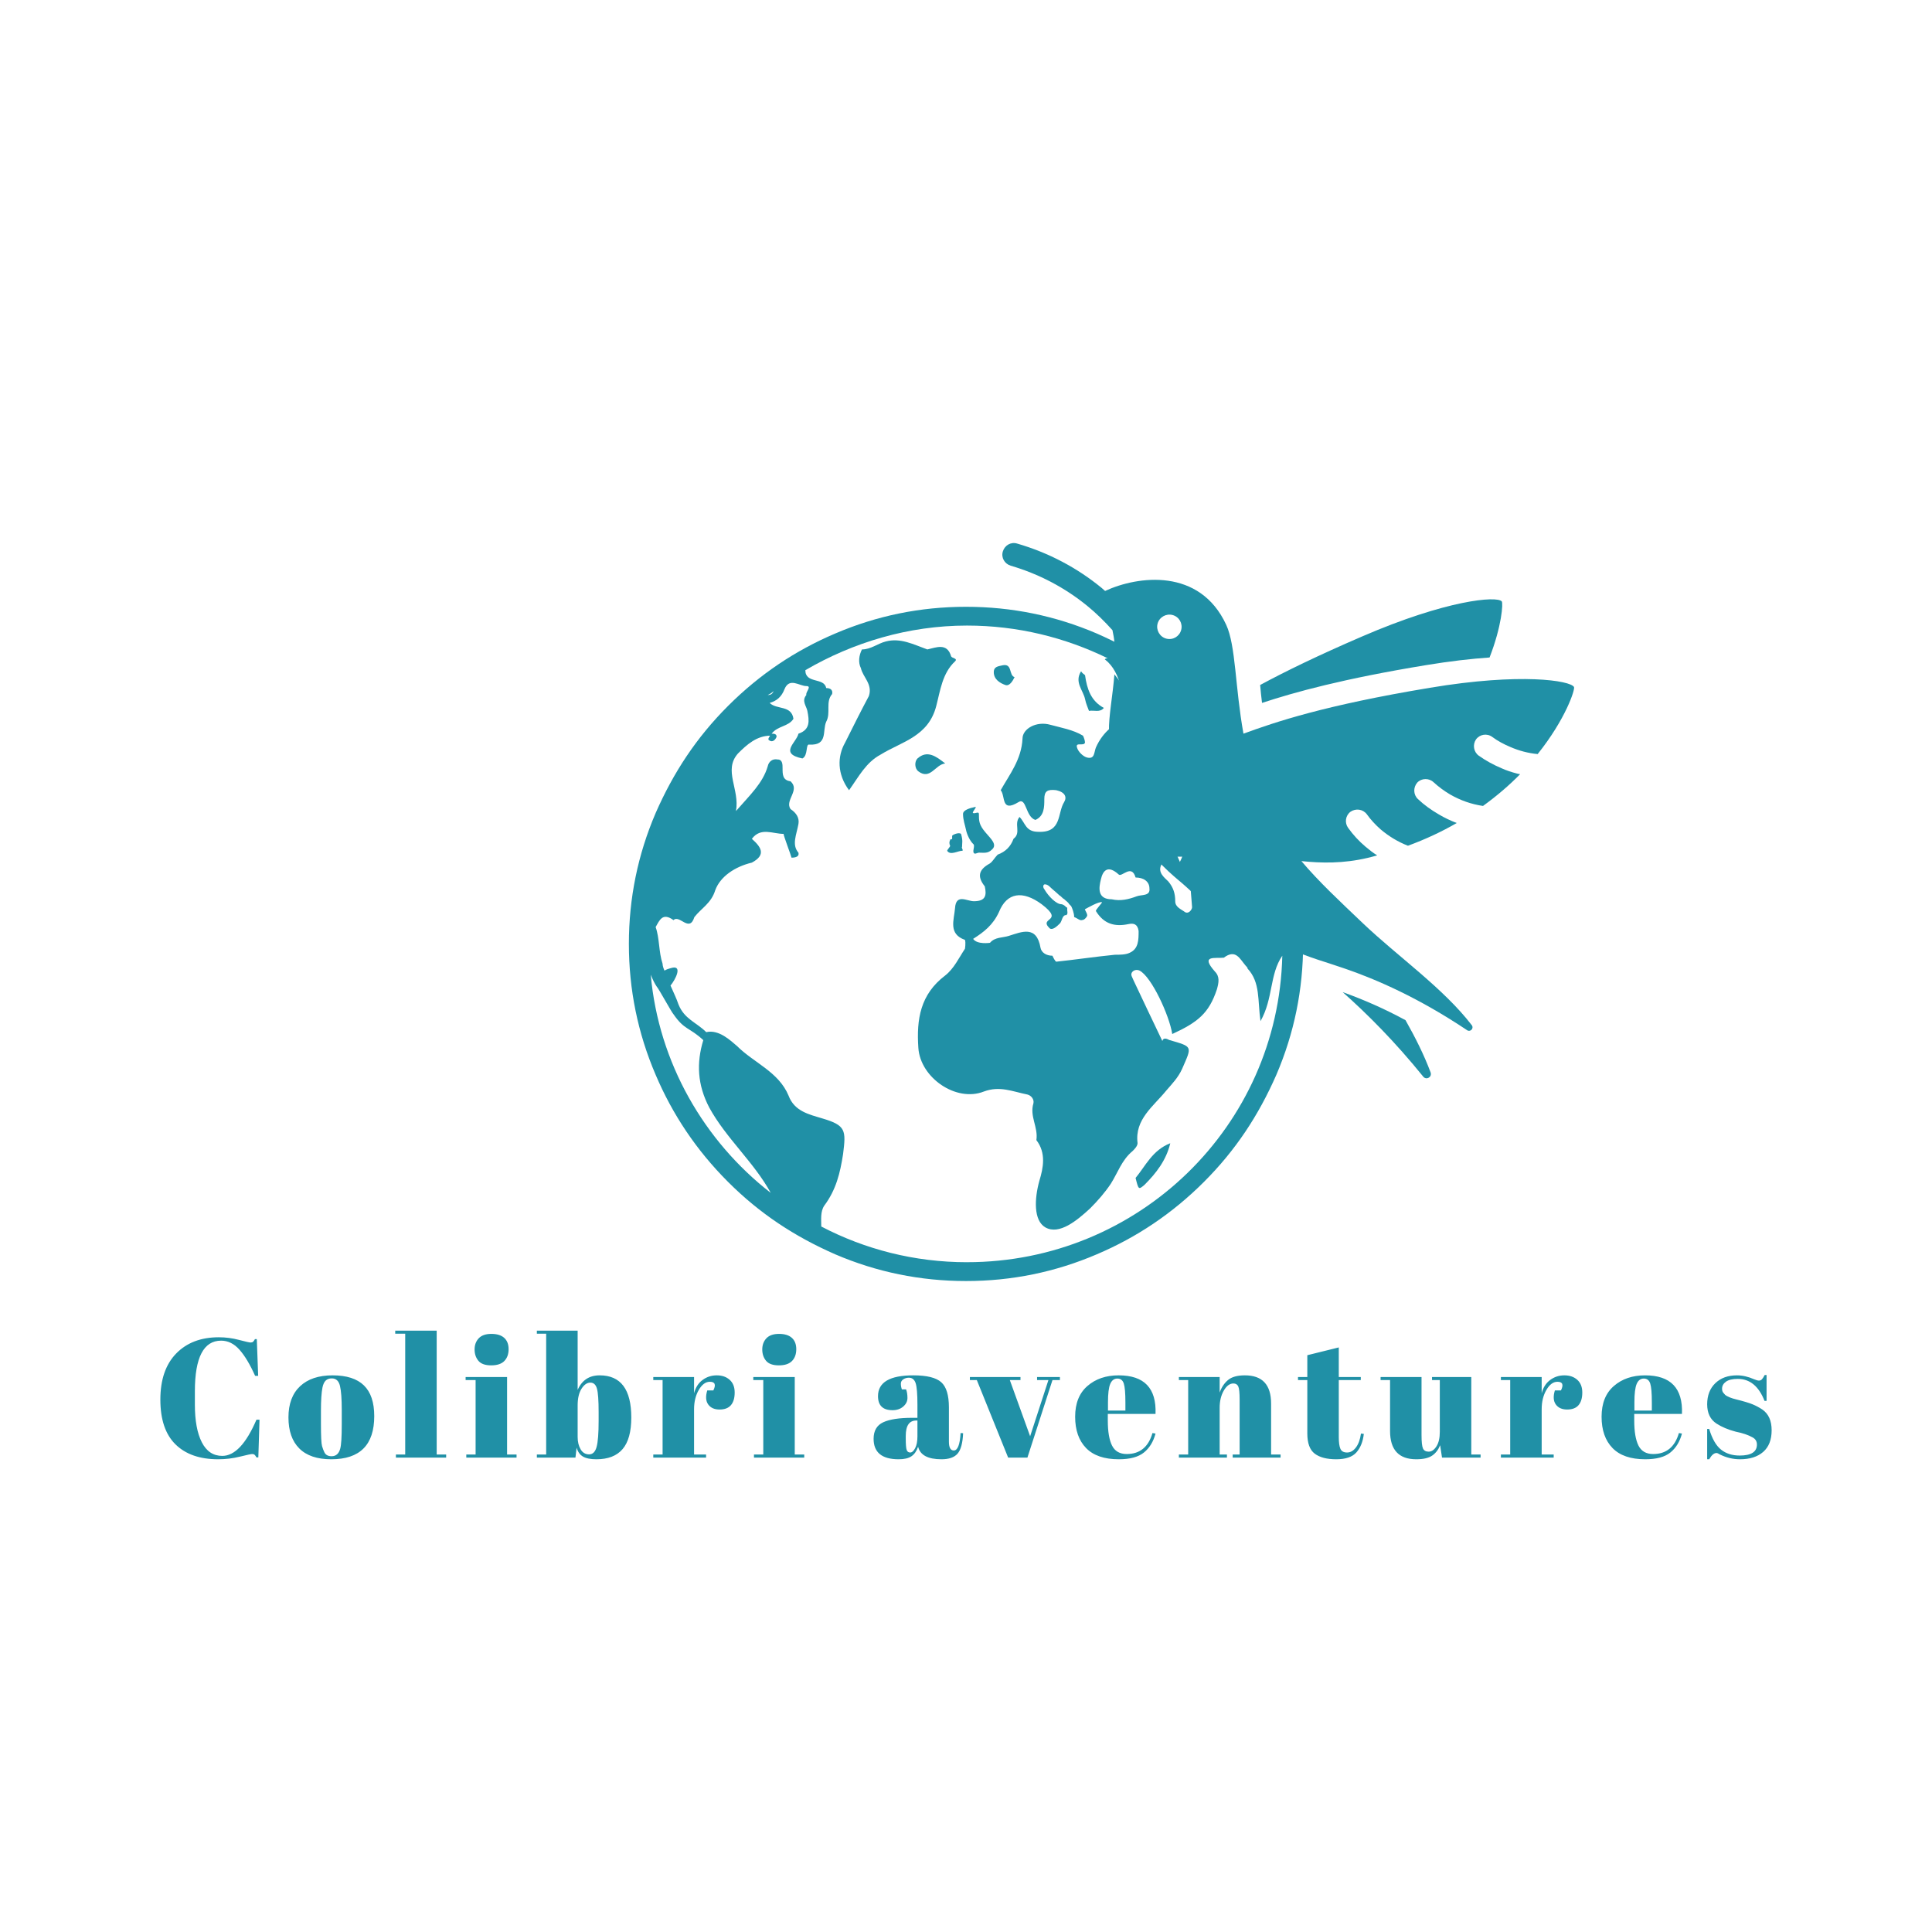 
<svg version="1.1" preserveAspectRatio="none" xmlns="http://www.w3.org/2000/svg" width="500" height="500" viewBox="0 0 500 500"><svg viewBox="354.233 115.334 389.533 238.502" width="417" height="255.319" x="41.5px" y="122.34px" xmlns="http://www.w3.org/2000/svg" xmlns:xlink="http://www.w3.org/1999/xlink" preserveAspectRatio="none"><defs></defs><style>.aa5qI-ivIzxcolors-0eb7f5a19-5d4a-4880-ad65-8a07b6c71736 {fill:#2090A6;fill-opacity:1;}.aD6z1nYkhcoloreb7f5a19-5d4a-4880-ad65-8a07b6c71736 {fill:#2090A6;fill-opacity:1;}.aIptOCySncolors-0eb7f5a19-5d4a-4880-ad65-8a07b6c71736 {fill:#2090A6;fill-opacity:1;}.aIptOCySncolors-3eb7f5a19-5d4a-4880-ad65-8a07b6c71736 {fill:#3D516B;fill-opacity:1;}.aIptOCySncolors-4eb7f5a19-5d4a-4880-ad65-8a07b6c71736 {fill:#576879;fill-opacity:1;}.aIptOCySncolors-5eb7f5a19-5d4a-4880-ad65-8a07b6c71736 {fill:#A1AAB0;fill-opacity:1;}.aIptOCySncolors-6eb7f5a19-5d4a-4880-ad65-8a07b6c71736 {fill:#D0CBCB;fill-opacity:1;}.aIptOCySncolors-7eb7f5a19-5d4a-4880-ad65-8a07b6c71736 {fill:#FBEAEA;fill-opacity:1;}.icon2eb7f5a19-5d4a-4880-ad65-8a07b6c71736 {fill:#E9DBDF;fill-opacity:1;}.icon3-streb7f5a19-5d4a-4880-ad65-8a07b6c71736 {stroke:#ACC5E1;stroke-opacity:1;}.icon3eb7f5a19-5d4a-4880-ad65-8a07b6c71736 {fill:#ACC5E1;fill-opacity:1;}.icon4eb7f5a19-5d4a-4880-ad65-8a07b6c71736 {fill:#3D516B;fill-opacity:1;}.icon5eb7f5a19-5d4a-4880-ad65-8a07b6c71736 {fill:#576879;fill-opacity:1;}.icon6eb7f5a19-5d4a-4880-ad65-8a07b6c71736 {fill:#A1AAB0;fill-opacity:1;}.icon7eb7f5a19-5d4a-4880-ad65-8a07b6c71736 {fill:#D0CBCB;fill-opacity:1;}.icon8eb7f5a19-5d4a-4880-ad65-8a07b6c71736 {fill:#FBEAEA;fill-opacity:1;}</style><g opacity="1" transform="rotate(0 354.233 322.746)">
<svg width="389.533" height="31.09" x="354.233" y="322.746" version="1.1" preserveAspectRatio="none" viewBox="1.64 -30 380.88 30.4">
  <g transform="matrix(1 0 0 1 0 0)" class="aD6z1nYkhcoloreb7f5a19-5d4a-4880-ad65-8a07b6c71736"><path id="id-eb7f5a19-5d4a-4880-ad65-8a07b6c71736D6z1nYkh17" d="M16-27.64L16-27.64Q9.80-27.64 9.80-15.68L9.80-15.68L9.80-12.52Q9.80-6.84 11.44-3.62Q13.08-0.40 16.28-0.40L16.28-0.40Q20.68-0.40 24.36-8.96L24.36-8.96L25.08-8.96L24.80-0.04L24.36-0.04Q24.12-0.48 23.92-0.66Q23.72-0.84 23.34-0.84Q22.96-0.84 20.44-0.22Q17.92 0.40 15.32 0.40L15.32 0.40Q8.80 0.40 5.22-3.12Q1.64-6.64 1.64-13.70Q1.64-20.76 5.38-24.60Q9.12-28.44 15.44-28.44L15.44-28.44Q17.88-28.44 20.22-27.82Q22.56-27.20 22.96-27.20Q23.36-27.20 23.56-27.38Q23.76-27.56 24-28L24-28L24.44-28L24.76-19.32L24.04-19.32Q22.24-23.36 20.34-25.50Q18.44-27.64 16-27.64Z M44.52-7.88L44.52-7.88L44.52-11.28Q44.52-15.16 44.10-16.94Q43.68-18.72 42.16-18.72L42.16-18.72Q41.28-18.72 40.74-18.22Q40.20-17.72 39.96-16.56L39.96-16.56Q39.60-14.76 39.60-11.08L39.60-11.08L39.60-7.96Q39.60-3.60 39.86-2.72Q40.12-1.84 40.40-1.28L40.40-1.28Q40.84-0.32 42.12-0.32L42.12-0.32Q43.68-0.32 44.16-2.12L44.16-2.12Q44.52-3.40 44.52-7.88ZM42.04 0.40Q37.04 0.40 34.48-2.16Q31.92-4.72 31.92-9.50Q31.92-14.28 34.66-16.86Q37.40-19.44 42.36-19.44Q47.32-19.44 49.76-17.06Q52.20-14.68 52.20-9.80L52.20-9.80Q52.20 0.40 42.04 0.40L42.04 0.40Z M57.16-29.28L57.16-30L66.96-30L66.96-0.72L69.20-0.72L69.20 0L57.32 0L57.32-0.72L59.52-0.72L59.52-29.28L57.16-29.28Z M79.84-21.80Q77.72-21.80 76.82-22.88Q75.92-23.96 75.92-25.56Q75.92-27.16 76.90-28.20Q77.88-29.24 79.88-29.24Q81.88-29.24 82.92-28.30Q83.96-27.36 83.96-25.62Q83.96-23.88 82.96-22.84Q81.96-21.80 79.84-21.80ZM73.80-18.32L73.80-19.04L83.60-19.04L83.60-0.72L85.84-0.72L85.84 0L73.96 0L73.96-0.72L76.16-0.72L76.16-18.32L73.80-18.32Z M105.24-10.76Q105.24-14.88 104.84-16.30Q104.44-17.72 103.28-17.72Q102.12-17.72 101.20-16.28Q100.28-14.84 100.28-12.32L100.28-12.32L100.28-4.88Q100.28-3.16 100.98-1.96Q101.68-0.76 102.98-0.76Q104.28-0.76 104.76-2.52Q105.24-4.28 105.24-8.68L105.24-8.68L105.24-10.76ZM90.64-30L100.28-30L100.28-16Q101.80-19.44 105.48-19.44L105.48-19.44Q112.96-19.44 112.96-9.48L112.96-9.48Q112.96-4.40 110.90-2Q108.84 0.40 104.72 0.40L104.72 0.40Q102.64 0.40 101.54-0.24Q100.44-0.88 100.04-2.36L100.04-2.36L99.76 0L90.64 0L90.64-0.72L92.84-0.72L92.84-29.28L90.64-29.28L90.64-30Z M131.52-17.92L131.52-17.92Q130.04-17.92 128.92-16Q127.80-14.08 127.80-11.44L127.80-11.44L127.80-0.72L130.64-0.72L130.64 0L118.16 0L118.16-0.72L120.36-0.72L120.36-18.32L118.16-18.32L118.16-19.04L127.80-19.04L127.80-15.20Q128.32-17.24 129.80-18.34Q131.28-19.44 133.16-19.44Q135.04-19.44 136.22-18.38Q137.40-17.32 137.40-15.38Q137.40-13.44 136.52-12.40Q135.64-11.36 133.82-11.36Q132-11.36 131.14-12.56Q130.28-13.76 130.92-15.88L130.92-15.88L132.36-15.88Q133.36-17.92 131.52-17.92Z M147.84-21.80Q145.72-21.80 144.82-22.88Q143.92-23.96 143.92-25.56Q143.92-27.16 144.90-28.20Q145.88-29.24 147.88-29.24Q149.88-29.24 150.92-28.30Q151.96-27.36 151.96-25.62Q151.96-23.88 150.96-22.84Q149.96-21.80 147.84-21.80ZM141.80-18.32L141.80-19.04L151.60-19.04L151.60-0.72L153.84-0.72L153.84 0L141.96 0L141.96-0.72L144.16-0.72L144.16-18.32L141.80-18.32Z M179.44-9.40L179.44-9.40L180.60-9.40L180.60-12.48Q180.60-16.28 180.18-17.58Q179.76-18.88 178.56-18.88L178.56-18.88Q177.84-18.88 177.26-18.50Q176.68-18.12 176.68-17.46Q176.68-16.80 176.92-16.12L176.92-16.12L177.92-16.12Q178.24-15.28 178.24-14.10Q178.24-12.92 177.24-12.06Q176.24-11.20 174.72-11.20L174.72-11.20Q171.28-11.20 171.28-14.52L171.28-14.52Q171.28-19.44 179.64-19.44L179.64-19.44Q184.40-19.44 186.22-17.82Q188.04-16.20 188.04-11.88L188.04-11.88L188.04-3.76Q188.04-1.68 189.20-1.68L189.20-1.68Q190.56-1.68 190.80-5.80L190.80-5.80L191.40-5.76Q191.24-2.24 190.08-0.92Q188.92 0.40 186.28 0.40L186.28 0.40Q181.48 0.40 180.76-2.56L180.76-2.56Q180.24-1.04 179.20-0.32Q178.16 0.40 176.16 0.40L176.16 0.40Q170.24 0.40 170.24-4.44L170.24-4.44Q170.24-7.28 172.50-8.34Q174.76-9.40 179.44-9.40ZM177.84-4.48Q177.84-2.40 178.06-1.80Q178.28-1.20 178.90-1.20Q179.52-1.20 180.06-2.22Q180.60-3.24 180.60-5.04L180.60-5.04L180.60-8.76L180.32-8.76Q177.84-8.76 177.84-5.12L177.84-5.12L177.84-4.48Z M194.64-18.32L193-18.32L193-19.04L204.96-19.04L204.96-18.32L202.44-18.32L207.24-5.04L211.56-18.32L208.88-18.32L208.88-19.04L214.28-19.04L214.28-18.32L212.52-18.32L206.60 0L202.04 0L194.64-18.32Z M228.20 0.40Q223.04 0.40 220.46-2.26Q217.88-4.92 217.88-9.66Q217.88-14.40 220.78-16.92Q223.68-19.44 228.16-19.44L228.16-19.44Q237.24-19.44 236.88-10.32L236.88-10.32L225.60-10.32L225.60-8.76Q225.60-4.84 226.60-2.84Q227.60-0.84 230.08-0.84L230.08-0.84Q234.72-0.84 236.16-5.80L236.16-5.80L236.88-5.68Q236.12-2.80 234.14-1.20Q232.16 0.40 228.20 0.40L228.20 0.40ZM225.64-13.08L225.64-11.12L229.76-11.12L229.76-13.08Q229.76-16.32 229.38-17.50Q229-18.68 227.86-18.68Q226.72-18.68 226.18-17.42Q225.64-16.16 225.64-13.08L225.64-13.08Z M242.40-18.32L242.40-19.04L252.04-19.04L252.04-15.36Q252.68-17.20 254.00-18.32Q255.32-19.44 258-19.44L258-19.44Q264.20-19.44 264.20-12.76L264.20-12.76L264.20-0.72L266.44-0.72L266.44 0L255.12 0L255.12-0.72L256.76-0.72L256.76-13.72Q256.76-16.12 256.44-16.82Q256.12-17.52 255.28-17.52L255.28-17.52Q254.00-17.52 253.02-15.84Q252.04-14.16 252.04-11.76L252.04-11.76L252.04-0.72L253.76-0.72L253.76 0L242.40 0L242.40-0.72L244.60-0.72L244.60-18.32L242.40-18.32Z M272.76-5.72L272.76-5.72L272.76-18.32L270.56-18.32L270.56-19.04L272.76-19.04L272.76-24.20L280.20-26.04L280.20-19.04L285.40-19.04L285.40-18.32L280.20-18.32L280.20-4.84Q280.20-2.96 280.58-2.08Q280.96-1.20 282.16-1.20Q283.36-1.20 284.26-2.40Q285.16-3.60 285.44-5.68L285.44-5.68L286.12-5.60Q285.80-2.84 284.36-1.22Q282.92 0.40 279.60 0.40Q276.28 0.40 274.52-0.92Q272.76-2.24 272.76-5.72Z M313.72-0.72L313.72 0L304.60 0L304.16-2.92Q303.52-1.32 302.26-0.46Q301 0.40 298.52 0.40L298.52 0.40Q292.32 0.40 292.32-6.28L292.32-6.28L292.32-18.32L290.08-18.32L290.08-19.04L299.76-19.04L299.76-5.32Q299.76-2.92 300.10-2.16Q300.44-1.40 301.46-1.40Q302.48-1.40 303.28-2.64Q304.08-3.88 304.08-6.08L304.08-6.08L304.08-18.32L302.24-18.32L302.24-19.04L311.52-19.04L311.52-0.72L313.72-0.72Z M331.88-17.92L331.88-17.92Q330.40-17.92 329.28-16Q328.16-14.08 328.16-11.44L328.16-11.44L328.16-0.72L331-0.72L331 0L318.52 0L318.52-0.72L320.72-0.72L320.72-18.32L318.52-18.32L318.52-19.04L328.16-19.04L328.16-15.20Q328.68-17.24 330.16-18.34Q331.64-19.44 333.52-19.44Q335.40-19.44 336.58-18.38Q337.76-17.32 337.76-15.38Q337.76-13.44 336.88-12.40Q336-11.36 334.18-11.36Q332.36-11.36 331.50-12.56Q330.64-13.76 331.28-15.88L331.28-15.88L332.72-15.88Q333.72-17.92 331.88-17.92Z M352.64 0.40Q347.48 0.40 344.90-2.26Q342.32-4.92 342.32-9.66Q342.32-14.40 345.22-16.92Q348.12-19.44 352.60-19.44L352.60-19.44Q361.68-19.44 361.32-10.32L361.32-10.32L350.04-10.32L350.04-8.76Q350.04-4.84 351.04-2.84Q352.04-0.84 354.52-0.84L354.52-0.84Q359.16-0.84 360.60-5.80L360.60-5.80L361.32-5.68Q360.56-2.80 358.58-1.20Q356.60 0.40 352.64 0.40L352.64 0.40ZM350.08-13.08L350.08-11.12L354.20-11.12L354.20-13.08Q354.20-16.32 353.82-17.50Q353.44-18.68 352.30-18.68Q351.16-18.68 350.62-17.42Q350.08-16.16 350.08-13.08L350.08-13.08Z M367.76 0.40L367.28 0.40L367.28-6.76L367.76-6.76Q368.80-3.28 370.56-1.88Q372.32-0.48 374.96-0.48L374.96-0.48Q379.04-0.48 379.04-3.08L379.04-3.08Q379.04-4.20 378.04-4.76L378.04-4.76Q376.48-5.64 374.04-6.12L374.04-6.12Q371.32-6.84 369.48-8.04L369.48-8.04Q367.28-9.48 367.28-12.60Q367.28-15.72 369.20-17.58Q371.12-19.44 374.32-19.44L374.32-19.44Q376.28-19.44 378.36-18.52L378.36-18.52Q379.12-18.20 379.52-18.20Q379.92-18.20 380.20-18.48Q380.48-18.76 380.88-19.52L380.88-19.52L381.32-19.52L381.32-13.40L380.84-13.40Q378.80-18.60 374.52-18.60L374.52-18.60Q372.64-18.60 371.72-17.94Q370.80-17.28 370.80-16.28L370.80-16.28Q370.80-15.68 371.08-15.34Q371.36-15 371.52-14.84Q371.68-14.68 372.04-14.50Q372.40-14.32 372.64-14.22Q372.88-14.12 373.38-13.96Q373.88-13.80 374.12-13.76L374.12-13.76Q376.84-13.08 378.04-12.58Q379.24-12.08 380.32-11.36L380.32-11.36Q382.52-9.84 382.52-6.46Q382.52-3.08 380.52-1.34Q378.52 0.40 375.04 0.40L375.04 0.40Q372.56 0.40 370.24-0.76L370.24-0.76Q369.76-1.08 369.48-1.08L369.48-1.08Q368.60-1.08 367.76 0.40L367.76 0.40Z"/></g>
</svg>
</g><g opacity="1" transform="rotate(0 467.5 147.746)">
<svg width="163" height="163" x="467.5" y="147.746" version="1.1" preserveAspectRatio="none" viewBox="15.898 16 68 68">
  <g transform="matrix(1 0 0 1 0 0)" class="aa5qI-ivIzxcolors-0eb7f5a19-5d4a-4880-ad65-8a07b6c71736"><g><path d="m81.199 36.801c-1.699-4-4.102-7.602-7.301-10.801-3.199-3.199-6.699-5.5-10.801-7.301-4.199-1.801-8.602-2.699-13.199-2.699-4.602 0-9 0.898-13.199 2.699-4 1.699-7.602 4.102-10.801 7.301-3.199 3.199-5.5 6.699-7.301 10.801-1.801 4.199-2.699 8.602-2.699 13.199 0 4.602 0.898 9 2.699 13.199 1.699 4 4.102 7.602 7.301 10.801 3.199 3.199 6.699 5.5 10.801 7.301 4.199 1.801 8.602 2.699 13.199 2.699 4.602 0 9-0.898 13.199-2.699 4-1.699 7.602-4.102 10.801-7.301 3.199-3.199 5.5-6.699 7.301-10.801 1.801-4.199 2.699-8.602 2.699-13.199-0.098-4.602-1-9-2.699-13.199zm-31.199 45.301c-5.301 0-10.301-1.301-14.699-3.602 0-0.699-0.102-1.5 0.301-2.102 1.199-1.602 1.602-3.301 1.898-5.199 0.301-2.398 0.301-2.898-2.102-3.602-1.301-0.398-2.801-0.699-3.398-2.301-1-2.398-3.5-3.301-5.199-5-0.602-0.5-1.801-1.699-3.102-1.398-1-1-2.199-1.301-2.801-2.801-0.199-0.602-0.5-1.199-0.801-1.898 0.5-0.602 1.199-2 0.199-1.801-0.398 0.102-0.699 0.199-0.801 0.301-0.102-0.199-0.199-0.5-0.199-0.699-0.398-1.199-0.301-2.602-0.699-3.699 0.398-0.699 0.699-1.5 1.801-0.699 0.602-0.602 1.602 1.301 2.102-0.301 0.699-0.898 1.699-1.398 2.102-2.699 0.5-1.398 2-2.398 3.699-2.801 1.5-0.801 0.898-1.602 0-2.398 0.898-1.199 2.102-0.5 3.199-0.5 0 0.199 0.801 2.301 0.801 2.398 0.398 0 0.801-0.102 0.699-0.5-0.699-0.801-0.199-1.801 0-2.902 0.102-0.602-0.199-1.102-0.801-1.5-0.602-0.898 1-1.898 0-2.801-0.801-0.102-0.801-0.699-0.801-1.301 0-0.398 0-0.898-0.5-0.898-0.5-0.102-0.898 0.199-1 0.699-0.5 1.699-1.801 2.898-3.199 4.5 0.398-2.199-1.301-4.102 0.199-5.801 0.898-0.898 1.898-1.801 3.301-1.801l0.102-0.102s-0.102 0.102-0.102 0c-0.102 0.199-0.398 0.5-0.102 0.602 0.301 0.199 0.602-0.102 0.699-0.398 0-0.301-0.301-0.301-0.5-0.301 0.602-0.801 1.699-0.699 2.199-1.5-0.199-1.398-1.699-0.898-2.398-1.602-0.398 0-0.398 0 0 0 0.699-0.199 1.199-0.602 1.5-1.398 0.5-1.199 1.5-0.301 2.199-0.301 0.602 0-0.102 0.602 0 0.898-0.5 0.602 0 1.102 0.102 1.602 0.199 1 0.301 1.898-0.898 2.301-0.199 0.898-2 2 0.398 2.5 0.602-0.301 0.301-1.5 0.699-1.398 1.898 0.102 1.301-1.398 1.699-2.301 0.5-0.898-0.102-2 0.602-2.801 0.102-0.5-0.301-0.602-0.602-0.602-0.199-1.102-2.102-0.398-2.102-1.801 4.801-2.801 10.398-4.5 16.301-4.5 5.102 0 9.898 1.199 14.199 3.301-0.102 0-0.199 0-0.301 0.102 1.801 1.398 1.602 3.801 2.602 5.801-1.5 0.5-2.801 1.5-3.5 3.102-0.199 0.5-0.102 1.199-0.898 1-0.398-0.102-0.898-0.602-1-1-0.199-0.602 0.699-0.102 0.801-0.5 0-0.199-0.102-0.5-0.199-0.699-1-0.602-2.199-0.801-3.301-1.102-1.398-0.398-2.801 0.398-2.801 1.398-0.102 2.102-1.301 3.602-2.199 5.199 0.5 0.602 0 2.301 1.801 1.199 0.801-0.5 0.699 1.5 1.699 1.801 0.898-0.398 0.898-1.301 0.898-2.102s0.301-1 1.199-0.898c0.898 0.199 1.102 0.699 0.801 1.199-0.699 1.102-0.199 3.102-2.602 3-1.301 0-1.301-0.898-1.898-1.5-0.602 0.699 0.199 1.602-0.602 2.199-0.301 0.801-0.801 1.301-1.602 1.602-0.301 0.301-0.5 0.699-0.801 0.898-1.102 0.602-1.301 1.301-0.5 2.301 0.199 0.898 0.102 1.5-1.102 1.5-0.699 0-1.801-0.801-1.898 0.699-0.102 1.199-0.699 2.602 1 3.199 0.102 0.301 0 0.898 0 0.898-0.602 0.898-1.102 2-2 2.699-2.5 1.898-2.898 4.398-2.699 7.301 0.199 3 3.801 5.5 6.602 4.398 1.602-0.602 2.898 0 4.398 0.301 0.398 0.102 0.699 0.5 0.602 0.898-0.398 1.301 0.5 2.398 0.301 3.699 1 1.301 0.699 2.801 0.301 4.102-0.5 1.801-0.602 4 0.602 4.699 1.398 0.801 3.199-0.699 4.5-1.898 0.801-0.801 1.5-1.602 2.102-2.5 0.699-1.102 1.102-2.398 2.199-3.301 0.199-0.199 0.5-0.5 0.5-0.801-0.301-2.398 1.602-3.699 2.898-5.301 0.602-0.699 1.199-1.301 1.602-2.199 1-2.301 1.102-2.199-1.301-2.898-0.199-0.102-0.602-0.301-0.699 0.102-1.102-2.301-2-4.199-2.898-6.102-0.102-0.301-0.398-0.602-0.102-0.898 0.199-0.199 0.5-0.199 0.699-0.102 1.199 0.602 3 4.5 3.301 6.398 2.602-1.199 3.699-2.102 4.5-4.5 0.199-0.699 0.301-1.301-0.199-1.801-1.5-1.699 0-1.301 0.898-1.398 1.199-0.898 1.602 0.102 2.199 0.801 0.102 0.102 0.199 0.199 0.199 0.301 1.301 1.398 1 3.199 1.301 5.301 1.301-2.301 0.898-4.699 2.199-6.602-0.398 17.207-14.496 30.91-31.797 30.91zm-31.898-29c0.199 0.5 0.398 0.898 0.602 1.199 0.199 0.199 1.5 2.602 1.699 2.801 1.102 1.602 1.602 1.301 3 2.602-0.699 2.301-0.602 4.5 0.602 6.801 1.699 3.102 4.5 5.5 6.199 8.602-6.703-5.207-11.305-13.105-12.102-22.004zm12.398-28.602c-0.102 0.199-0.199 0.398-0.602 0.398 0.203-0.098 0.402-0.199 0.602-0.398zm41.699 19c0.398 0.102 0.398 1.801 0.5 2.801 0 0.199-0.301 0.699-0.699 0.5-0.398-0.301-1-0.5-1-1.102 0-0.801-0.199-1.398-0.699-2-0.398-0.398-1.102-0.898-0.699-1.699 0.398-0.801 1.199-0.801 2.102-0.801-0.305 0.902-1.305 1.801 0.496 2.301zm-13.898 4.898c0.301 0.301 0.801-0.199 1.102-0.5 0.199-0.301 0.199-0.699 0.5-0.801h0.102c0.199-0.102 0.102-0.398 0.102-0.5v-0.199s0-0.102-0.102-0.102l-0.102-0.102c-0.102-0.102-0.301-0.199-0.398-0.199-0.5 0-1.301-0.801-1.699-1.5-0.102-0.102-0.199-0.398 0-0.5h0.102c0.102 0 0.301 0.102 0.398 0.199 0.301 0.301 0.699 0.602 1 0.898 0.199 0.102 0.301 0.301 0.5 0.398 0.199 0.199 0.398 0.301 0.5 0.5l0.199 0.199c0.102 0.199 0.301 0.699 0.301 1.102 0.301 0.102 0.602 0.398 0.801 0.301 0.199 0 0.398-0.199 0.5-0.398 0.102-0.199-0.301-0.699-0.199-0.699 0.199-0.102 1.398-0.801 1.699-0.699 0.102 0-0.699 0.801-0.602 0.898 0.801 1.301 1.898 1.602 3.301 1.301 0.5-0.102 0.898 0 1 0.699 0 0.898 0 1.801-0.898 2.199-0.398 0.199-1 0.199-1.5 0.199-2 0.199-4 0.5-5.898 0.699-0.102 0-0.301-0.398-0.398-0.602-0.602 0-1.102-0.301-1.199-0.801-0.398-2.301-1.898-1.602-3.199-1.199-0.602 0.199-1.398 0.102-1.898 0.699 0 0-1.301 0.199-1.699-0.398 1.102-0.699 2-1.398 2.602-2.699 0.801-2 2.398-2.199 4.301-0.801 2.383 1.809-0.316 1.309 0.785 2.406zm6.301-2.898c-1.5 0-1.301-1.199-1.102-2 0.199-0.898 0.699-1.5 1.801-0.5 0.301 0.301 1.301-1.102 1.699 0.301 0.801 0 1.398 0.398 1.398 1.102 0.102 0.801-0.801 0.602-1.301 0.801-0.797 0.297-1.598 0.496-2.496 0.297z"></path><path d="m46.898 26c0.398-1.5 0.602-3.301 1.898-4.5 0.301-0.301-0.301-0.301-0.398-0.5-0.398-1.398-1.5-0.898-2.398-0.699-1.398-0.5-2.699-1.199-4.199-0.801-0.801 0.199-1.5 0.801-2.398 0.801-0.301 0.602-0.398 1.301-0.102 1.898 0.199 0.898 1.199 1.602 0.801 2.801-0.801 1.5-1.602 3.102-2.398 4.699-0.801 1.398-0.801 3.199 0.398 4.801 1-1.398 1.699-2.801 3.199-3.602 2.098-1.297 4.801-1.797 5.598-4.898z"></path><path d="m48.5 39.102v0.301c-0.102 0.102-0.199 0-0.199 0.102-0.102 0.199-0.102 0.398 0 0.602 0 0.102-0.301 0.398-0.301 0.5 0.301 0.5 1.102 0 1.5 0 0.199 0-0.102-0.301 0-0.398 0-0.398 0.102-0.602-0.102-1.301-0.199-0.207-0.898 0.094-0.898 0.195z"></path><path d="m47.801 31.801c-0.898-0.699-1.801-1.398-2.801-0.5-0.301 0.301-0.301 1 0.102 1.301 1.199 0.898 1.699-0.703 2.699-0.801z"></path><path d="m62.301 26.5c0.5-0.102 1.102 0.199 1.5-0.301-1.301-0.699-1.699-1.898-1.898-3.301-0.102-0.102-0.301-0.199-0.398-0.398-0.699 1.102 0.199 1.898 0.398 2.801 0.098 0.5 0.297 0.898 0.398 1.199z"></path><path d="m53.898 23.898c0.398 0.102 0.699-0.398 0.898-0.801-0.602-0.199-0.199-1.398-1.199-1.199-0.398 0.102-0.898 0.102-0.898 0.699 0 0.703 0.602 1.102 1.199 1.301z"></path><path d="m50.602 39.898c0.301 0.199-0.199 0.898 0.199 1 0.102 0 0.301-0.102 0.398-0.102 0.5 0 0.898 0.102 1.301-0.301 0.602-0.5-0.102-1.102-0.602-1.699-0.699-0.801-0.699-1.199-0.699-1.898 0-0.301-0.398 0-0.602-0.102-0.102-0.102 0.5-0.699 0.199-0.602-0.5 0.102-1.199 0.301-1.199 0.699 0 0.602 0.199 1.102 0.301 1.602 0.102 0.504 0.402 1.105 0.703 1.402z"></path><path d="m67 73.602c0.301 1.199 0.301 1.199 0.898 0.699 1.199-1.199 2.199-2.5 2.602-4.199-1.801 0.699-2.5 2.297-3.5 3.5z"></path></g></g>
</svg>
</g><g opacity="1" transform="rotate(15 563 115.334)">
<svg width="142" height="116.25" x="563" y="115.334" version="1.1" preserveAspectRatio="none" viewBox="5.001 13.159 90.001 73.68">
  <g transform="matrix(1 0 0 1 0 0)" class="aIptOCySncolors-0eb7f5a19-5d4a-4880-ad65-8a07b6c71736"><path d="m88.062 86.711c-5.578-4.059-10.766-7.059-15.285-9.32 3.426 0.281 6.883 0.812 10.414 1.66 2.152 2.188 4.129 4.414 5.789 6.742 0.422 0.637-0.32 1.34-0.918 0.918zm-7.238-73.461c-0.953-0.637-8.227 1.977-19.273 10.73-5.719 4.519-9.953 8.191-13.168 11.227 0.281 0.812 0.637 1.695 0.988 2.578 4.414-2.894 11.086-6.812 22.805-12.109 3.356-1.52 6.391-2.719 9.07-3.637 0.566-5.152-0.137-8.609-0.422-8.789zm-42.289 43.277c-4.023-8.543-7.977-14.086-12.145-17.121 0.602 3.246 0.812 6.461 1.445 8.613 4.309 15.074 15.004 18.602 17.508 19.945 1.129 0.602 2.258 1.129 3.391 1.59-4.551-3.496-7.621-7.519-10.199-13.027zm54.68 20.652c0.457 0.387 0.035 1.094-0.496 0.918-8.508-2.894-15.461-3.918-20.473-4.269-3.391-0.246-5.402-0.176-9.496-0.777-0.316-0.035-0.672-0.105-1.023-0.176h-0.035c-10.801-4.84-16.023-9.496-19.977-17.863-5.258-11.191-10.52-17.684-16.59-20.332-0.211-0.602-0.496-1.164-0.777-1.73-1.52-0.988-3.07-1.871-4.731-2.613-4.023-1.801-8.367-2.789-12.883-2.894-0.988-0.035-1.766-0.812-1.73-1.801s0.812-1.766 1.801-1.73c5.012 0.105 9.812 1.199 14.262 3.211 0.211 0.105 0.422 0.211 0.637 0.316 4.269-3.566 13.098-7.199 19.273 0.211 2.254 2.707 3.766 8.844 6.867 15.422 4.234-2.973 10.816-7.391 25.785-14.188 12.848-5.859 20.508-6.637 21.285-5.824 0.281 0.316 0.035 5.082-2.719 11.367-1.449 0.246-2.894 0.246-4.309 0.035-1.059-0.141-2.117-0.387-3.106-0.777-0.918-0.352-1.941 0.105-2.293 1.023-0.316 0.918 0.141 1.941 1.059 2.293 1.234 0.457 2.543 0.777 3.848 0.953 0.812 0.141 1.625 0.176 2.438 0.176 0.176 0 0.387 0 0.566-0.035-1.129 2.012-2.543 4.094-4.234 6.176-1.801 0.211-3.566 0.07-5.297-0.387-1.023-0.281-2.012-0.672-2.965-1.164-0.848-0.457-1.941-0.141-2.398 0.707-0.422 0.883-0.105 1.941 0.742 2.398 1.164 0.637 2.398 1.094 3.707 1.449 0.988 0.281 1.977 0.457 3 0.566-1.836 1.836-3.918 3.602-6.32 5.297-1.625-0.176-3.211-0.637-4.695-1.34-0.918-0.457-1.836-1.023-2.648-1.695-0.777-0.602-1.871-0.457-2.508 0.281-0.602 0.777-0.457 1.871 0.281 2.473 1.023 0.848 2.152 1.555 3.356 2.117 0.672 0.316 1.34 0.602 2.047 0.812-0.422 0.246-0.848 0.496-1.305 0.742-3.402 1.828-6.66 2.625-9.688 3.109 3.418 2.375 7.223 4.391 11.594 6.777 6.488 3.527 14.5 6.422 20.148 10.766zm-58.703-46.984c0-1.023-0.812-1.871-1.871-1.871-1.023 0-1.871 0.848-1.871 1.871 0 1.023 0.848 1.871 1.871 1.871 1.059 0 1.871-0.848 1.871-1.871z"></path></g>
</svg>
</g></svg></svg>